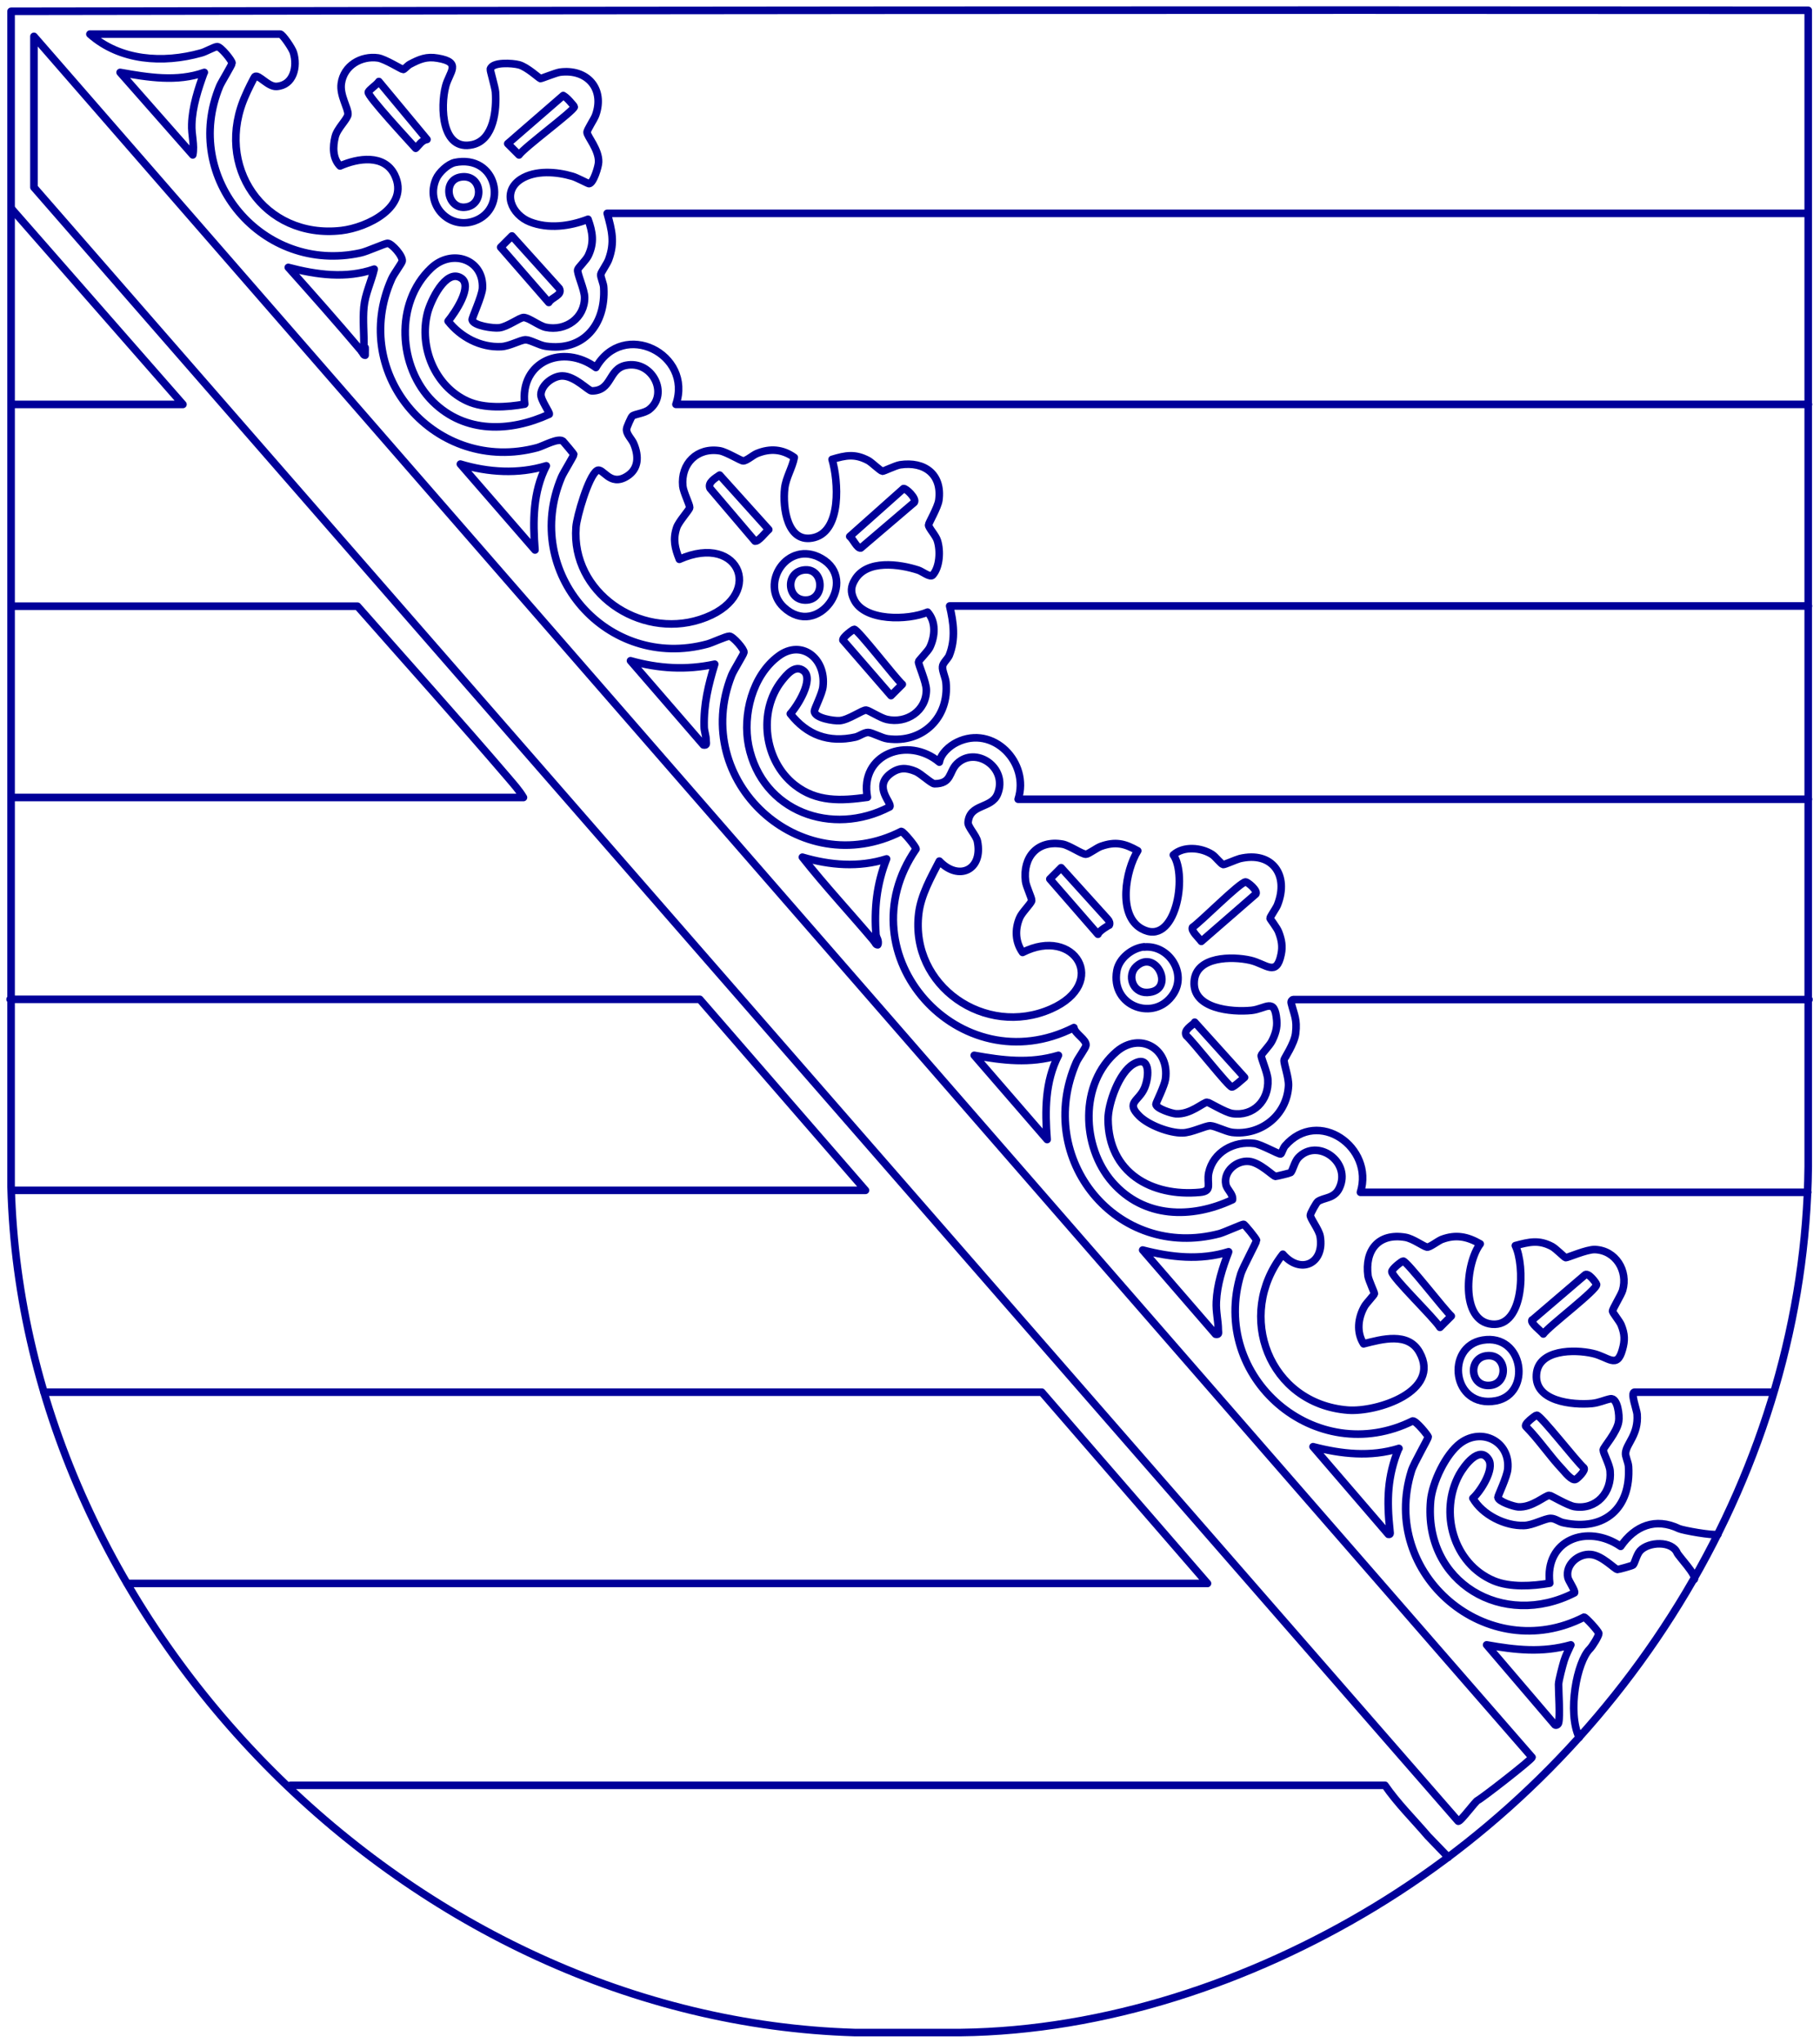 <svg width="180" height="202" viewBox="0 0 180 202" fill="none" xmlns="http://www.w3.org/2000/svg">
<path d="M1.096 113.053C1.096 75.757 1.096 38.437 1.096 1.116C60.294 1.019 119.54 0.97 178.835 1.019V115.384C178.519 145.274 161.255 173.271 135.881 188.617C123.668 195.998 109.293 200.83 94.967 201H84.551C40.868 199.689 2.285 161.179 1.096 117.375V113.029V113.053Z" stroke="#000099" stroke-width="0.75" stroke-linecap="round" stroke-linejoin="round"/>
<path d="M156.181 171.815C154.991 169.289 155.963 164.336 157.225 163.073C157.517 162.782 158.124 161.762 158.124 161.544C158.124 161.325 156.812 159.917 156.667 159.917C147.148 164.797 136.392 155.716 139.597 145.445C139.816 144.717 141.248 142.288 141.248 142.094C141.248 141.973 140.058 140.492 139.718 140.516C130.152 145.275 119.589 136.242 122.721 125.971C122.94 125.292 124.275 122.839 124.275 122.669C124.275 122.523 123.086 121.067 122.989 121.067C122.867 121.067 121.119 121.844 120.633 121.989C110.459 124.684 102.277 114.608 106.453 105.041C106.623 104.652 107.376 103.633 107.4 103.39C107.497 102.807 106.283 102.224 106.21 101.617C94.944 107.323 83.361 94.43 90.597 83.965C90.622 83.77 89.359 82.241 89.14 82.216C79.161 87.291 68.21 77.263 72.362 66.773C72.556 66.288 73.552 64.71 73.576 64.515C73.625 64.224 72.508 62.937 72.144 62.913C71.803 62.913 70.492 63.544 69.958 63.69C60.076 66.361 51.553 56.648 55.535 47.178C55.705 46.766 56.749 45.09 56.749 44.945C56.749 44.872 55.729 43.682 55.681 43.633C55.219 43.269 53.811 44.071 53.156 44.265C43.152 46.96 34.507 37.078 38.732 27.584C38.927 27.122 39.728 26.054 39.776 25.835C39.874 25.325 38.732 24.063 38.344 24.063C38.053 24.063 36.28 24.888 35.649 25.01C26.009 27.122 17.923 17.652 21.735 8.498C21.93 8.061 22.95 6.41 22.95 6.24C22.95 5.997 21.857 4.638 21.493 4.613C21.201 4.613 20.303 5.148 19.866 5.245C16.127 6.289 11.877 6.022 8.891 3.375H27.709C27.951 3.375 28.923 4.832 29.02 5.196C29.457 6.604 29.02 8.45 27.344 8.547C26.495 8.595 25.572 7.309 25.208 7.576C25.135 7.624 24.406 9.105 24.309 9.372C21.104 16.39 26.106 23.674 33.755 22.8C36.304 22.509 40.578 20.469 39.024 17.288C38.004 15.224 35.382 15.637 33.633 16.414C32.881 15.661 32.905 14.496 33.148 13.525C33.342 12.699 34.386 11.776 34.41 11.315C34.459 10.708 33.585 9.445 33.755 8.256C33.998 6.483 35.721 5.487 37.397 5.73C38.125 5.852 39.728 6.872 39.874 6.872C39.971 6.872 40.311 6.483 40.529 6.362C41.5 5.852 42.18 5.56 43.297 5.755C45.725 6.167 44.438 7.114 44.074 8.523C43.54 10.538 43.661 15.006 46.745 14.302C48.858 13.816 49.125 10.829 49.003 9.081C48.955 8.595 48.469 6.969 48.493 6.847C48.663 6.095 50.703 6.24 51.334 6.41C52.136 6.629 53.301 7.721 53.447 7.77C53.568 7.77 54.928 7.211 55.365 7.139C58.085 6.774 59.833 8.79 58.91 11.388C58.764 11.801 58.06 12.82 58.06 13.088C58.06 13.476 59.25 14.787 59.202 16.026C59.202 16.438 58.692 18.138 58.255 18.162C58.157 18.162 56.992 17.531 56.603 17.434C55.049 16.973 52.937 16.803 51.504 17.725C49.586 18.988 50.606 21.246 52.427 21.95C54.248 22.654 56.336 22.387 58.157 21.683C58.619 22.97 58.789 23.99 58.182 25.277C57.963 25.738 57.186 26.466 57.138 26.661C57.041 27.001 57.818 28.652 57.818 29.405C57.842 31.444 55.948 32.78 53.981 32.367C53.301 32.221 52.33 31.42 51.796 31.396C51.383 31.396 50.217 32.318 49.368 32.416C48.809 32.488 46.842 32.221 46.697 31.639C46.648 31.468 47.668 29.307 47.717 28.506C47.862 25.641 44.681 24.548 42.617 26.539C39.024 29.963 39.364 36.3 42.812 39.724C46.017 42.881 50.46 42.735 54.321 40.962C54.418 40.817 53.471 39.578 53.495 38.996C53.544 38.049 54.709 37.175 55.608 37.175C56.87 37.175 58.182 38.656 58.522 38.656C60.561 38.656 60.124 36.495 61.897 36.13C64.495 35.596 66.195 38.947 64.204 40.501C63.694 40.89 62.771 40.938 62.528 41.157C62.431 41.23 61.97 42.274 61.97 42.419C61.921 42.954 62.504 43.415 62.698 43.925C63.184 45.115 63.184 46.377 61.994 47.106C60.27 48.174 59.639 46.159 59.032 46.547C58.206 47.081 57.041 51.088 56.968 52.132C56.482 58.615 63.257 63.18 69.23 61.262C75.834 59.149 73.285 52.593 67.19 55.313C66.753 54.22 66.534 53.346 66.923 52.181C67.117 51.573 68.21 50.408 68.21 50.189C68.21 49.874 67.603 48.708 67.53 48.077C67.311 45.843 68.963 44.216 71.197 44.58C71.876 44.702 73.26 45.576 73.503 45.576C73.843 45.576 74.45 45.017 74.863 44.847C76.174 44.313 77.388 44.41 78.554 45.236C78.359 46.28 77.728 47.227 77.607 48.295C77.388 50.165 77.85 53.856 80.545 53.152C83.24 52.447 82.924 47.567 82.293 45.43C83.653 45.017 84.576 44.847 85.887 45.552C86.227 45.746 87.076 46.572 87.271 46.596C87.392 46.62 88.558 46.037 89.019 45.964C91.447 45.6 93.195 46.911 92.855 49.461C92.758 50.189 91.836 51.719 91.836 51.913C91.836 52.205 92.564 52.958 92.71 53.467C93.025 54.463 92.953 56.066 92.248 56.867C92.006 57.158 91.204 56.502 90.816 56.381C88.946 55.774 85.741 55.313 84.551 57.328C84.138 58.008 84.114 58.566 84.454 59.271C85.474 61.456 89.796 61.359 91.739 60.533C92.588 61.48 92.491 62.913 91.957 64.03C91.763 64.418 90.84 65.341 90.84 65.438C90.816 65.705 91.617 67.453 91.617 68.23C91.617 70.319 89.65 71.581 87.708 71.144C87.076 70.999 85.935 70.246 85.668 70.222C85.28 70.197 83.944 71.193 83.046 71.266C82.487 71.314 80.569 71.023 80.545 70.343C80.545 70.052 81.322 68.619 81.395 67.891C81.71 65.122 79.282 63.18 77 64.88C74.402 66.798 73.43 70.707 74.037 73.742C75.373 80.274 82.293 82.775 87.999 79.788C88.266 79.4 86.299 77.822 88.096 76.486C88.922 75.879 89.65 75.903 90.573 76.292C91.083 76.51 92.127 77.506 92.418 77.506C94.142 77.506 93.827 76.34 94.628 75.539C96.473 73.718 99.727 75.903 98.659 78.526C98.052 80.007 95.915 79.448 95.745 81.318C95.696 81.755 96.546 82.605 96.668 83.188C97.25 86.029 94.822 87.17 92.904 85.154C92.078 86.757 91.083 88.505 90.864 90.326C89.99 97.514 97.445 102.637 103.952 99.772C109.731 97.222 106.283 91.565 101.135 94.187C100.407 93.167 100.358 91.905 100.844 90.763C101.063 90.229 101.985 89.355 102.034 89.064C102.058 88.797 101.5 87.704 101.427 87.146C101.135 84.742 102.617 83.042 105.093 83.479C105.773 83.6 106.987 84.475 107.4 84.475C107.643 84.475 108.468 83.843 108.881 83.698C110.314 83.188 111.236 83.406 112.523 84.135C111.309 86.077 110.532 90.496 112.888 91.832C116.287 93.75 117.477 86.563 116.044 84.547C117.04 83.649 118.788 83.795 119.881 84.499C120.22 84.717 120.755 85.446 120.973 85.494C121.119 85.519 122.236 85.009 122.6 84.912C125.805 84.135 127.529 86.514 126.339 89.501C126.218 89.817 125.587 90.691 125.611 90.812C125.611 90.885 126.315 91.759 126.461 92.172C126.752 92.924 126.874 93.58 126.704 94.381C126.242 96.64 125.222 95.328 123.668 94.964C121.872 94.551 118.278 94.551 118.108 97.052C117.914 99.772 121.823 100.112 123.766 99.918C125.198 99.772 126.072 98.582 126.267 100.889C126.339 101.642 126.121 102.321 125.781 102.977C125.587 103.365 124.761 104.24 124.737 104.361C124.688 104.58 125.368 106.085 125.392 106.765C125.514 108.829 123.96 110.431 121.872 110.116C121.143 109.994 119.565 108.999 119.395 108.999C119.006 108.999 117.744 110.237 116.287 110.14C115.898 110.116 114.344 109.63 114.32 109.193C114.32 109.072 115.17 107.396 115.267 106.716C115.68 103.657 112.742 102.054 110.459 103.973C106.744 107.129 106.939 113.394 110.022 116.914C113.13 120.46 117.817 120.557 121.896 118.638C121.969 118.056 121.362 117.691 121.24 117.133C120.973 115.846 122.284 114.729 123.523 114.851C124.615 114.948 125.902 116.307 126.145 116.332C126.242 116.332 127.553 116.016 127.626 115.967C127.845 115.822 128.015 114.899 128.403 114.486C130.273 112.495 133.697 114.899 132.458 117.497C131.948 118.566 130.929 118.396 130.322 118.833C130.176 118.954 129.593 119.998 129.593 120.168C129.569 120.484 130.443 121.576 130.564 122.256C131.026 124.976 128.622 126.069 126.874 124.029C122.139 130.075 125.514 138.84 133.308 139.448C136.222 139.666 142.535 137.578 140.398 133.741C139.281 131.702 136.683 132.43 134.862 132.892C134.134 131.75 134.304 130.318 134.959 129.177C135.105 128.909 135.906 128.06 135.93 127.938C135.93 127.792 135.372 126.627 135.299 126.19C134.959 123.64 136.319 121.916 138.966 122.353C139.743 122.475 140.762 123.252 141.127 123.325C141.394 123.373 142.171 122.742 142.584 122.572C143.992 122.038 145.133 122.281 146.396 123.009C144.963 124.879 144.38 130.658 147.561 130.949C150.742 131.24 150.839 125.17 149.868 123.179C151.228 122.815 152.199 122.572 153.51 123.276C153.899 123.495 154.724 124.345 154.846 124.369C155.016 124.393 156.91 123.543 157.735 123.568C159.799 123.64 161.037 125.68 160.479 127.598C160.333 128.084 159.483 129.419 159.483 129.662C159.483 129.808 160.188 130.658 160.333 131.022C160.697 131.92 160.722 132.552 160.455 133.474C159.92 135.417 159.071 134.178 157.517 133.839C155.72 133.426 152.126 133.426 151.956 135.927C151.762 138.598 155.526 138.962 157.444 138.792C158.172 138.719 158.658 138.452 159.265 138.331C159.993 138.185 160.188 140.006 160.09 140.564C159.945 141.633 158.585 143.114 158.561 143.381C158.561 143.721 159.192 144.814 159.241 145.469C159.435 147.582 157.881 149.33 155.72 148.99C155.016 148.869 153.389 147.873 153.243 147.873C152.806 147.873 151.543 149.111 150.135 149.014C149.747 148.99 148.193 148.504 148.144 148.067C148.144 147.922 149.067 146.003 149.115 145.275C149.382 142.604 146.614 141.123 144.453 142.701C142.972 143.794 141.661 146.611 141.491 148.407C140.762 156.517 148.678 161.131 155.72 157.513C155.841 157.343 155.113 156.299 155.064 156.007C154.797 154.72 156.108 153.604 157.347 153.725C158.464 153.822 159.702 155.182 159.969 155.206C160.09 155.206 161.402 154.842 161.499 154.769C161.669 154.648 161.839 153.774 162.203 153.361C163.053 152.438 165.359 152.365 165.869 153.555C166.015 153.895 167.812 155.765 167.569 156.177" stroke="#000099" stroke-width="0.75" stroke-linecap="round" stroke-linejoin="round"/>
<path d="M178.861 39.989H66.851C68.551 35.011 61.655 31.563 58.935 36.346C55.706 33.967 51.384 35.715 51.894 39.964C50.17 40.28 47.887 40.426 46.236 39.673C43.007 38.216 41.428 34.331 42.278 30.956C42.57 29.79 44.075 26.561 45.581 27.484C46.843 28.236 44.973 30.956 44.318 31.757C45.556 33.335 47.523 34.38 49.563 34.282C50.437 34.234 51.481 33.602 51.991 33.602C52.428 33.602 53.326 34.137 53.958 34.234C57.745 34.792 59.907 32.048 59.712 28.479C59.712 28.042 59.372 27.411 59.421 27.119C59.445 26.925 60.052 26.075 60.198 25.663C60.829 23.939 60.514 22.797 60.052 21.098H178.812" stroke="#000099" stroke-width="0.75" stroke-linecap="round" stroke-linejoin="round"/>
<path d="M4.354 137.672H103.033L119.423 156.587H12.585" stroke="#000099" stroke-width="0.75" stroke-linecap="round" stroke-linejoin="round"/>
<path d="M28.752 176.547H136.974C138.188 178.319 139.815 179.922 141.223 181.573L143.238 183.661" stroke="#000099" stroke-width="0.75" stroke-linecap="round" stroke-linejoin="round"/>
<path d="M178.858 79.035H100.697C101.862 75.417 98.22 71.654 94.65 73.402C93.898 73.766 93.048 74.519 92.902 75.369C89.819 72.771 84.987 74.567 85.788 78.841C83.165 79.205 80.762 79.327 78.601 77.627C75.565 75.247 74.934 70.367 77.314 67.332C77.799 66.725 78.625 65.68 79.475 66.336C80.543 67.162 78.843 69.857 78.163 70.585C79.815 72.698 81.951 73.475 84.598 72.892C85.011 72.795 85.448 72.431 85.861 72.431C86.249 72.431 87.196 72.989 87.803 73.062C91.275 73.523 93.898 70.925 93.558 67.477C93.509 66.992 93.169 66.312 93.218 65.923C93.242 65.559 93.704 65.195 93.874 64.831C94.529 63.204 94.311 61.577 93.922 59.926H178.858" stroke="#000099" stroke-width="0.75" stroke-linecap="round" stroke-linejoin="round"/>
<path d="M1 98.822H69.206L85.596 117.713H1.194" stroke="#000099" stroke-width="0.75" stroke-linecap="round" stroke-linejoin="round"/>
<path d="M3.357 3.594L151.522 173.782C151.473 174.024 146.472 177.909 146.156 178.031C145.913 178.128 144.383 180.24 144.213 180.095L3.357 18.527V3.594Z" stroke="#000099" stroke-width="0.75" stroke-linecap="round" stroke-linejoin="round"/>
<path d="M178.79 117.907H134.549C135.933 113.463 130.373 109.529 127.095 113.317C126.9 113.536 126.755 114.094 126.658 114.119C126.439 114.143 124.739 113.172 124.06 113.075C122.044 112.807 119.98 113.924 119.543 115.988C119.325 117.081 119.956 117.785 118.693 117.907C113.861 118.368 109.636 115.964 109.588 110.695C109.588 109.117 110.681 106.057 112.089 105.232C113.789 104.236 113.667 106.446 113.206 107.563C112.647 108.922 111.288 108.995 112.696 110.379C113.619 111.278 115.658 112.055 116.945 112.03C117.844 112.03 119.228 111.302 119.713 111.326C120.199 111.351 121.194 111.885 121.85 111.982C124.691 112.322 127.265 110.306 127.435 107.393C127.483 106.543 126.949 105.183 126.998 104.819C126.998 104.673 128.017 103.216 128.139 102.197C128.309 100.788 127.993 100.375 127.702 99.186C127.653 98.991 127.823 98.846 127.896 98.846H178.911" stroke="#000099" stroke-width="0.75" stroke-linecap="round" stroke-linejoin="round"/>
<path d="M1.096 59.949H35.357C40.334 65.607 45.385 71.216 50.29 76.946C50.8 77.553 51.358 78.16 51.771 78.864H1.096" stroke="#000099" stroke-width="0.75" stroke-linecap="round" stroke-linejoin="round"/>
<path d="M169.902 151.731C169.392 151.876 166.454 151.342 166.066 151.172C163.735 150.055 161.695 150.881 160.287 152.921C156.985 150.662 152.735 152.265 153.27 156.563C151.57 156.854 149.36 157 147.733 156.32C143.751 154.645 142.294 149.545 144.334 145.806C144.795 144.981 146.301 142.892 147.224 144.325C147.831 145.272 146.447 147.457 145.67 148.161C146.616 149.813 148.875 150.929 150.744 150.857C151.618 150.832 152.784 150.152 153.367 150.152C153.828 150.152 154.217 150.517 154.654 150.59C158.709 151.439 161.307 149.133 161.064 145.029C161.04 144.592 160.724 144.009 160.772 143.669C160.87 142.722 162.059 141.873 161.914 139.857C161.889 139.444 161.21 137.672 161.671 137.672H175.366" stroke="#000099" stroke-width="0.75" stroke-linecap="round" stroke-linejoin="round"/>
<path d="M1.096 20.592L18.093 39.993H1.266" stroke="#000099" stroke-width="0.75" stroke-linecap="round" stroke-linejoin="round"/>
<path d="M138.336 143.234C137.194 146.027 137.146 148.382 137.461 151.32C137.461 151.514 137.583 151.781 137.316 151.733L129.861 143.064C132.678 143.793 135.543 144.109 138.36 143.234H138.336Z" stroke="#000099" stroke-width="0.75" stroke-linecap="round" stroke-linejoin="round"/>
<path d="M35.796 34.772C33.416 31.955 30.964 29.187 28.512 26.443C31.28 27.172 34.242 27.585 37.01 26.613C36.719 27.876 36.112 29.066 35.99 30.377C35.869 31.688 36.015 32.999 35.99 34.262C36.112 34.505 36.136 34.917 35.82 34.772H35.796Z" stroke="#000099" stroke-width="0.75" stroke-linecap="round" stroke-linejoin="round"/>
<path d="M86.47 93.094C84.115 90.302 81.614 87.631 79.356 84.766C82.075 85.567 84.94 85.81 87.684 84.936C86.688 87.485 86.446 89.865 86.64 92.56C86.737 92.924 86.688 93.094 86.47 93.07V93.094Z" stroke="#000099" stroke-width="0.75" stroke-linecap="round" stroke-linejoin="round"/>
<path d="M54.03 46.062C52.694 48.685 52.694 51.526 52.913 54.391L45.531 45.893C48.275 46.718 51.262 46.912 54.03 46.062Z" stroke="#000099" stroke-width="0.75" stroke-linecap="round" stroke-linejoin="round"/>
<path d="M104.68 104.361C103.345 106.984 103.345 109.825 103.563 112.69L96.352 104.361C99.168 104.871 101.863 105.211 104.68 104.361Z" stroke="#000099" stroke-width="0.75" stroke-linecap="round" stroke-linejoin="round"/>
<path d="M121.51 123.809C120.903 125.388 120.369 127.039 120.296 128.739C120.248 129.734 120.49 130.633 120.49 131.507C120.49 131.774 120.612 132.017 120.223 131.944L113.012 123.615C115.828 124.344 118.694 124.659 121.51 123.785V123.809Z" stroke="#000099" stroke-width="0.75" stroke-linecap="round" stroke-linejoin="round"/>
<path d="M20.183 7.184C19.6 8.787 19.018 10.559 18.969 12.284C18.921 13.328 19.26 14.323 19.066 15.319L11.879 7.16C14.623 7.646 17.512 8.131 20.207 7.16L20.183 7.184Z" stroke="#000099" stroke-width="0.75" stroke-linecap="round" stroke-linejoin="round"/>
<path d="M154.144 170.382C154.119 170.527 153.852 170.746 153.707 170.479L147.029 162.66C149.894 163.17 152.517 163.461 155.358 162.66C155.139 163.146 154.872 163.656 154.702 164.19C154.557 164.651 154.144 166.205 154.144 166.569C154.144 167.468 154.314 169.677 154.144 170.382Z" stroke="#000099" stroke-width="0.75" stroke-linecap="round" stroke-linejoin="round"/>
<path d="M70.686 65.68C70.055 67.768 69.593 69.638 69.642 71.847C69.642 72.309 69.836 72.721 69.836 73.231C69.836 73.498 69.957 73.741 69.569 73.668L62.357 65.34C65.126 66.117 67.869 66.287 70.686 65.68Z" stroke="#000099" stroke-width="0.75" stroke-linecap="round" stroke-linejoin="round"/>
<path d="M86.639 92.559C86.639 92.559 86.979 93.093 86.809 93.433C86.59 93.433 86.566 93.19 86.469 93.093L86.639 92.583V92.559Z" stroke="#000099" stroke-width="0.75" stroke-linecap="round" stroke-linejoin="round"/>
<path d="M35.965 34.258L36.111 34.379V35.132C35.941 35.132 35.892 34.889 35.795 34.792C36.014 34.719 35.965 34.452 35.965 34.282V34.258Z" stroke="#000099" stroke-width="0.75" stroke-linecap="round" stroke-linejoin="round"/>
<path d="M77.51 60.049C75.058 57.742 77.898 53.347 81.225 55.217C85.013 57.354 80.909 63.23 77.51 60.049Z" stroke="#000099" stroke-width="0.75" stroke-linecap="round" stroke-linejoin="round"/>
<path d="M146.64 132.528C150.719 131.848 151.52 137.846 147.951 138.526C143.605 139.327 142.925 133.16 146.64 132.528Z" stroke="#000099" stroke-width="0.75" stroke-linecap="round" stroke-linejoin="round"/>
<path d="M113.156 93.653C115.584 93.41 117.405 96.227 116.045 98.291C114.224 101.108 109.805 99.554 110.46 95.984C110.679 94.77 111.966 93.75 113.156 93.629V93.653Z" stroke="#000099" stroke-width="0.75" stroke-linecap="round" stroke-linejoin="round"/>
<path d="M44.949 16.075C49.198 15.201 50.291 20.664 46.916 21.854C44.366 22.752 42.035 20.203 43.128 17.702C43.395 17.07 44.293 16.22 44.973 16.075H44.949Z" stroke="#000099" stroke-width="0.75" stroke-linecap="round" stroke-linejoin="round"/>
<path d="M74.671 53.514L70.227 48.294C69.96 47.711 70.761 47.274 71.174 46.982L76.03 52.373C75.763 52.567 74.938 53.684 74.646 53.49L74.671 53.514Z" stroke="#000099" stroke-width="0.75" stroke-linecap="round" stroke-linejoin="round"/>
<path d="M90.427 49.676L85.134 54.192C84.769 54.265 84.357 53.27 84.041 53.051L89.359 48.316C89.601 48.268 90.67 49.287 90.427 49.676Z" stroke="#000099" stroke-width="0.75" stroke-linecap="round" stroke-linejoin="round"/>
<path d="M138.773 124.707C139.137 124.707 142.876 129.563 143.532 130.146L142.415 131.263C141.832 130.316 137.777 126.431 137.656 125.775C137.607 125.508 138.651 124.707 138.773 124.707Z" stroke="#000099" stroke-width="0.75" stroke-linecap="round" stroke-linejoin="round"/>
<path d="M55.704 9.472C55.923 9.472 56.797 10.491 56.797 10.564C56.797 10.928 51.844 14.571 51.334 15.323L50.217 14.206L55.704 9.447V9.472Z" stroke="#000099" stroke-width="0.75" stroke-linecap="round" stroke-linejoin="round"/>
<path d="M123.184 87.217C123.402 87.217 124.422 88.067 124.203 88.407L118.813 93.093C118.594 92.777 117.769 92.049 117.939 91.709C118.764 91.15 122.601 87.265 123.184 87.217Z" stroke="#000099" stroke-width="0.75" stroke-linecap="round" stroke-linejoin="round"/>
<path d="M84.48 62.234C84.844 62.234 88.583 67.115 89.239 67.673L88.122 68.79L83.363 63.303C83.314 63.011 84.383 62.234 84.48 62.234Z" stroke="#000099" stroke-width="0.75" stroke-linecap="round" stroke-linejoin="round"/>
<path d="M151.982 139.954C152.322 139.881 155.988 144.616 156.644 145.15C156.863 145.393 156.037 146.194 155.843 146.291C155.479 146.486 154.774 145.587 154.532 145.32C153.269 143.985 152.225 142.406 150.938 141.095C150.598 140.877 151.885 139.954 151.958 139.954H151.982Z" stroke="#000099" stroke-width="0.75" stroke-linecap="round" stroke-linejoin="round"/>
<path d="M50.633 23.332L55.319 28.528C55.659 29.208 54.566 29.378 54.275 29.912L49.516 24.449L50.633 23.332Z" stroke="#000099" stroke-width="0.75" stroke-linecap="round" stroke-linejoin="round"/>
<path d="M109.682 91.49C109.682 91.49 108.686 92.049 108.589 92.389L103.83 86.925L104.947 85.809L109.56 90.908C109.706 91.053 109.803 91.32 109.706 91.49H109.682Z" stroke="#000099" stroke-width="0.75" stroke-linecap="round" stroke-linejoin="round"/>
<path d="M118.158 101.084L123.087 106.547C122.844 106.742 122.019 107.519 121.824 107.494C121.484 107.446 117.988 102.978 117.332 102.419C117.017 101.885 117.842 101.448 118.182 101.108L118.158 101.084Z" stroke="#000099" stroke-width="0.75" stroke-linecap="round" stroke-linejoin="round"/>
<path d="M42.229 13.791C41.719 13.864 41.452 14.349 41.112 14.665C40.553 14.034 36.28 9.445 36.425 9.105C36.547 8.838 37.275 8.376 37.47 8.061L42.229 13.791Z" stroke="#000099" stroke-width="0.75" stroke-linecap="round" stroke-linejoin="round"/>
<path d="M151.519 130.559L156.715 126.116C157.031 125.703 157.88 126.893 157.905 127.014C158.002 127.524 153.146 131.166 152.636 131.919C152.441 131.652 151.324 130.827 151.519 130.535V130.559Z" stroke="#000099" stroke-width="0.75" stroke-linecap="round" stroke-linejoin="round"/>
<path d="M79.648 56.356C81.518 56.259 81.639 59.391 79.624 59.342C77.779 59.294 77.657 56.453 79.648 56.356Z" stroke="#000099" stroke-width="0.75" stroke-linecap="round" stroke-linejoin="round"/>
<path d="M146.979 134.079C149.019 133.787 149.262 136.75 147.441 136.992C145.401 137.26 145.134 134.346 146.979 134.079Z" stroke="#000099" stroke-width="0.75" stroke-linecap="round" stroke-linejoin="round"/>
<path d="M112.379 95.571C114.394 93.726 116.337 98.048 113.447 98.145C111.99 98.194 111.456 96.421 112.379 95.571Z" stroke="#000099" stroke-width="0.75" stroke-linecap="round" stroke-linejoin="round"/>
<path d="M45.797 17.483C47.764 17.386 47.909 20.396 45.918 20.494C44.146 20.591 43.709 17.58 45.797 17.483Z" stroke="#000099" stroke-width="0.75" stroke-linecap="round" stroke-linejoin="round"/>
</svg>
